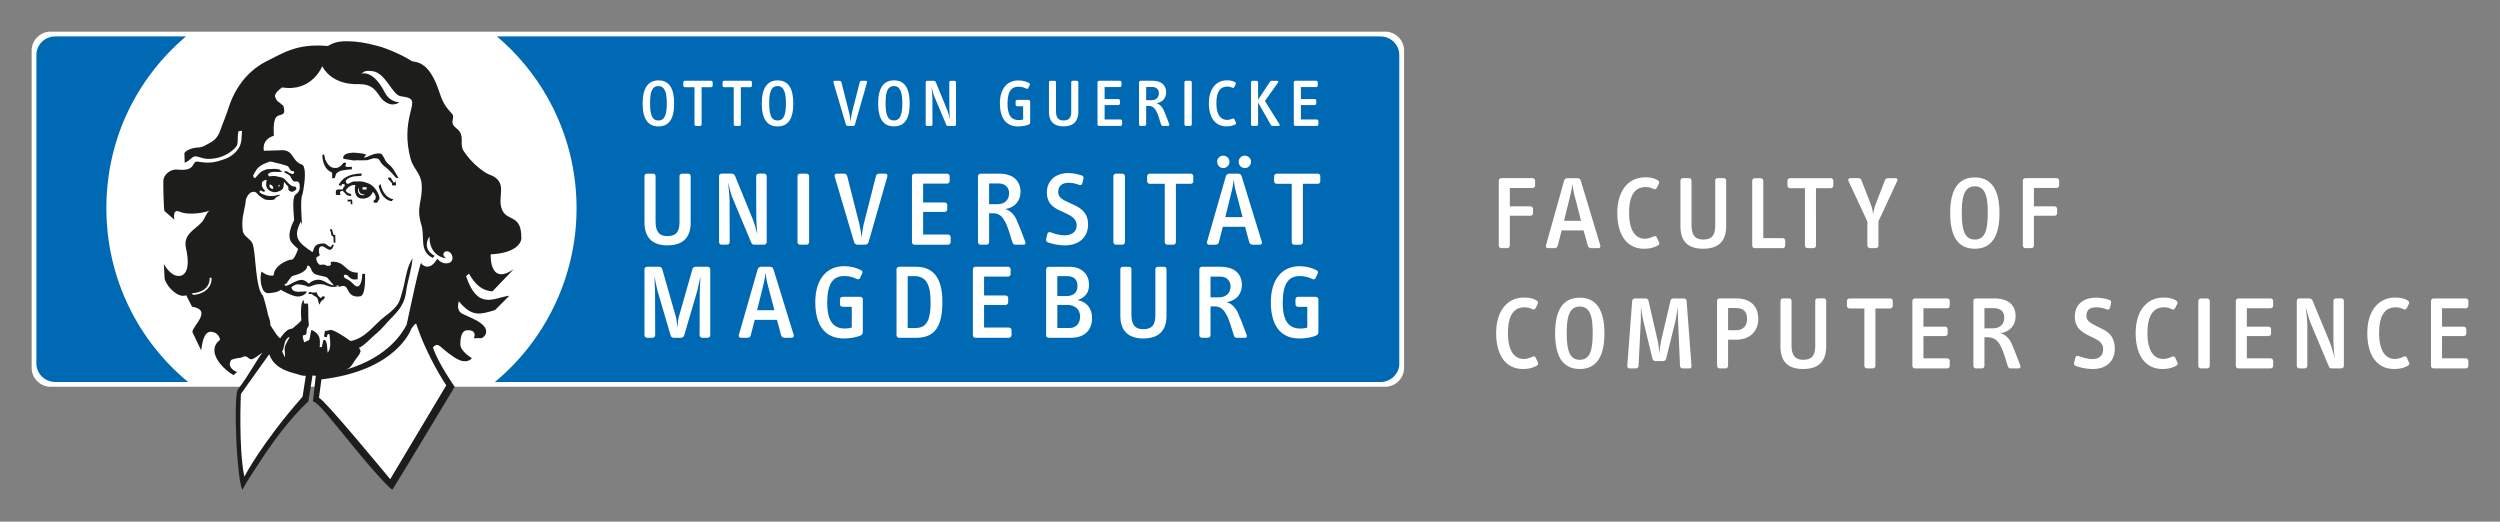 <?xml version="1.0" encoding="UTF-8" standalone="no"?>
<svg
   viewBox="0 0 790.029 164.847"
   version="1.1"
   id="svg27"
   sodipodi:docname="logo-fin-dark.svg"
   width="790.029"
   height="164.847"
   inkscape:version="1.4.2 (ebf0e940d0, 2025-05-08)"
   xmlns:inkscape="http://www.inkscape.org/namespaces/inkscape"
   xmlns:sodipodi="http://sodipodi.sourceforge.net/DTD/sodipodi-0.dtd"
   xmlns="http://www.w3.org/2000/svg"
   xmlns:svg="http://www.w3.org/2000/svg">
  <rect x="0" y="0" width="790.029" height="164.847" fill="#808080" stroke="none"/>
  <sodipodi:namedview
     id="namedview27"
     pagecolor="#ffffff"
     bordercolor="#000000"
     borderopacity="0.25"
     inkscape:showpageshadow="2"
     inkscape:pageopacity="0.0"
     inkscape:pagecheckerboard="0"
     inkscape:deskcolor="#d1d1d1"
     inkscape:zoom="1.3119052"
     inkscape:cx="418.85648"
     inkscape:cy="57.54989"
     inkscape:window-width="1920"
     inkscape:window-height="1014"
     inkscape:window-x="0"
     inkscape:window-y="0"
     inkscape:window-maximized="1"
     inkscape:current-layer="svg27" />
  <defs
     id="defs1">
    <inkscape:path-effect
       effect="fillet_chamfer"
       id="path-effect1"
       is_visible="true"
       lpeversion="1"
       nodesatellites_param="F,0,0,1,0,6,0,1 @ F,0,0,1,0,6,0,1 @ F,0,0,1,0,6,0,1 @ F,0,0,1,0,6,0,1"
       radius="6"
       unit="px"
       method="auto"
       mode="F"
       chamfer_steps="1"
       flexible="false"
       use_knot_distance="true"
       apply_no_radius="true"
       apply_with_radius="true"
       only_selected="false"
       hide_knots="false" />
    <style
       id="style1">.cls-1{fill:#0069b4;}.cls-1,.cls-2,.cls-3{stroke-width:0px;}.cls-2{fill:#fff;}.cls-3{fill:#1d1d1b;}</style>
  </defs>
  <g
     id="g3"
     inkscape:label="banner">
    <path
       style="fill:#ffffff;fill-opacity:1;stroke:#000000;stroke-width:0;stroke-linecap:round;stroke-miterlimit:8;stroke-opacity:0;paint-order:markers stroke fill"
       id="rect1"
       width="433.71"
       height="112.22"
       x="0"
       y="5.864"
       inkscape:label="bg-white"
       inkscape:path-effect="#path-effect1"
       sodipodi:type="rect"
       d="M 6,5.864 H 427.71 a 6,6 45 0 1 6,6 V 112.084 a 6,6 135 0 1 -6,6 l -421.71,0 A 6,6 45 0 1 0,112.084 V 11.864 A 6,6 135 0 1 6,5.864 Z"
       transform="translate(10,4.136)" />
    <path
       class="cls-1"
       d="M 58.791,11.51 H 17.468 c -3.297,0 -5.968,2.618 -5.968,5.849 v 97.502 c 0,3.231 2.671,5.849 5.968,5.849 H 59.436 C 43.676,107.698 33.616,87.95 33.616,65.828 c 0,-22.122 9.782,-41.305 25.175,-54.328 v 0 z M 442.19,114.861 V 17.359 c 0,-3.231 -2.671,-5.849 -5.978,-5.849 H 157.026 c 15.383,13.013 25.175,32.517 25.175,54.328 0,21.811 -10.06,41.87 -25.82,54.883 h 279.851 c 3.297,0 5.978,-2.618 5.978,-5.849 v 0 z"
       id="path1"
       inkscape:label="bg-main" />
    <path
       class="cls-2"
       d="m 319.66,104.31 v 1.63 c 0,0.43 -0.4,0.8 -0.83,0.8 h -10.59 c -0.43,0 -0.8,-0.36 -0.8,-0.8 V 85.09 c 0,-0.43 0.37,-0.8 0.8,-0.8 h 10.33 c 0.43,0 0.8,0.37 0.8,0.8 v 1.5 c 0,0.43 -0.34,0.83 -0.8,0.83 h -7.59 v 5.96 h 6.79 c 0.43,0 0.83,0.33 0.83,0.77 v 1.4 c 0,0.46 -0.4,0.83 -0.83,0.83 h -6.79 v 7.13 h 7.86 c 0.43,0 0.83,0.37 0.83,0.8 v 0 z m -68.84,1.5 c 0.17,0.5 -0.1,0.93 -0.6,0.93 h -2.33 c -0.47,0 -0.9,-0.3 -1.03,-0.73 l -1.33,-4.93 h -7.03 l -1.27,4.93 c -0.1,0.43 -0.5,0.73 -0.97,0.73 h -2.17 c -0.5,0 -0.73,-0.43 -0.6,-0.93 l 5.96,-20.75 c 0.13,-0.46 0.6,-0.76 1.03,-0.76 h 2.93 c 0.43,0 0.83,0.26 1,0.76 l 6.4,20.75 v 0 z m -6.1,-7.79 -2.3,-8.76 c -0.23,-0.9 -0.37,-2.23 -0.5,-3.13 -0.1,0.93 -0.27,2.2 -0.5,3.13 l -2.16,8.76 z m 27.15,-4.23 h -5.63 c -0.43,0 -0.8,0.37 -0.8,0.8 v 1.57 c 0,0.43 0.37,0.8 0.8,0.8 h 2.93 v 6.56 c -0.67,0.2 -1.37,0.3 -2.13,0.3 -3.53,0 -5.63,-2.13 -5.63,-8.13 0,-6 1.8,-8.46 5.36,-8.46 1.73,0 2.9,0.4 4.06,0.97 0.4,0.2 0.8,0 0.97,-0.37 l 0.67,-1.43 c 0.2,-0.4 0.07,-0.8 -0.37,-1.03 -1.47,-0.76 -3.36,-1.26 -5.33,-1.26 -5.79,0 -9.13,4.43 -9.13,11.36 0,6.93 2.73,11.49 9.06,11.49 1.8,0 3.66,-0.33 4.93,-0.8 0.8,-0.3 1.03,-0.63 1.03,-1.4 V 94.6 c 0,-0.43 -0.37,-0.8 -0.8,-0.8 v 0 z m 25.93,1.6 c 0,7.13 -1.93,11.36 -8.26,11.36 h -5.43 c -0.43,0 -0.8,-0.36 -0.8,-0.8 V 85.1 c 0,-0.43 0.37,-0.8 0.8,-0.8 h 5.3 c 4.73,0 8.39,2.53 8.39,11.09 z m -3.73,0.2 c 0,-3.56 -0.5,-5.5 -1.5,-6.8 -0.8,-1.03 -2.1,-1.53 -3.53,-1.53 h -2.2 v 16.42 h 2.13 c 3.26,0 5.1,-1.4 5.1,-8.09 z m -70.48,-11.29 h -3.77 c -0.42,0 -0.87,0.3 -0.98,0.67 l -4.35,15.27 c -0.21,0.82 -0.34,2.24 -0.44,3.38 -0.1,-1.14 -0.23,-2.56 -0.44,-3.38 l -4.35,-15.27 c -0.1,-0.36 -0.56,-0.67 -0.98,-0.67 h -3.78 c -0.45,0 -0.84,0.33 -0.84,0.76 v 20.92 c 0,0.4 0.38,0.76 0.84,0.76 h 1.71 c 0.42,0 0.8,-0.33 0.84,-0.76 L 207,92 c 0,-0.8 -0.17,-3.73 -0.22,-4.63 0.27,1.15 0.66,3.13 1.02,4.59 l 4.12,14.02 c 0.1,0.47 0.52,0.76 0.98,0.76 h 2.33 c 0.45,0 0.87,-0.3 0.98,-0.76 l 4.12,-14.02 c 0.36,-1.46 0.75,-3.43 1.02,-4.59 -0.05,0.9 -0.21,3.83 -0.22,4.63 l -0.05,13.98 c 0.04,0.43 0.42,0.76 0.84,0.76 h 1.69 c 0.45,0 0.84,-0.36 0.84,-0.76 V 85.06 c 0,-0.43 -0.38,-0.76 -0.84,-0.76 v 0 z m 121.52,16.12 c 0,4.03 -2.46,6.33 -6.73,6.33 h -6.99 c -0.43,0 -0.8,-0.36 -0.8,-0.76 V 85.11 c 0,-0.43 0.37,-0.8 0.8,-0.8 h 6.63 c 3.86,0 6.13,2.4 6.13,5.7 0,2.36 -1.1,4 -3.67,4.83 3.03,0.5 4.63,2.8 4.63,5.6 v 0 z m -10.99,-6.86 h 2.93 c 2.3,0 3.46,-1.27 3.46,-3.17 0,-1.9 -1.06,-3.13 -3.26,-3.13 h -3.13 z m 7.2,6.43 c 0,-2.03 -1.46,-3.63 -3.96,-3.63 h -3.23 v 7.3 h 3.8 c 2.1,0 3.4,-1.4 3.4,-3.66 v 0 z m 52.61,5.73 c 0.23,0.6 0.13,1.03 -0.57,1.03 h -2.43 c -0.47,0 -0.83,-0.13 -1,-0.7 -0.77,-2.3 -1.33,-4.66 -2.26,-6.43 -0.77,-1.46 -1.77,-2.8 -3.77,-2.8 h -1.36 v 9.16 c 0,0.4 -0.37,0.76 -0.8,0.76 h -1.93 c -0.43,0 -0.8,-0.36 -0.8,-0.76 V 85.1 c 0,-0.43 0.37,-0.8 0.8,-0.8 h 5.86 c 5.63,0 6.79,3.46 6.79,5.7 0,2.63 -1.47,4.96 -4.9,5.5 1.6,0.33 2.86,1.73 3.56,3.2 0.54,1.13 1.84,4.36 2.8,7.03 v 0 z m -5.06,-15.25 c 0,-1.6 -1.07,-3.07 -3.3,-3.07 h -3.03 v 6.56 h 2.67 c 2.3,0 3.66,-1.4 3.66,-3.5 v 0 z m 26.95,3.33 h -5.63 c -0.44,0 -0.8,0.37 -0.8,0.8 v 1.57 c 0,0.43 0.37,0.8 0.8,0.8 h 2.93 v 6.56 c -0.67,0.2 -1.37,0.3 -2.13,0.3 -3.53,0 -5.63,-2.13 -5.63,-8.13 0,-6 1.8,-8.46 5.36,-8.46 1.73,0 2.9,0.4 4.07,0.97 0.4,0.2 0.8,0 0.96,-0.37 l 0.67,-1.43 c 0.2,-0.4 0.06,-0.8 -0.37,-1.03 -1.47,-0.76 -3.36,-1.26 -5.33,-1.26 -5.8,0 -9.12,4.43 -9.12,11.36 0,6.93 2.73,11.49 9.06,11.49 1.8,0 3.66,-0.33 4.93,-0.8 0.8,-0.3 1.04,-0.63 1.04,-1.4 V 94.61 c 0,-0.43 -0.37,-0.8 -0.8,-0.8 v 0 z m -47.98,-9.49 h -1.9 c -0.5,0 -0.83,0.26 -0.83,0.8 v 14.52 c 0,3.4 -1.4,4.4 -3.87,4.4 -2.73,0 -3.7,-1.67 -3.7,-4.6 v -14.32 c 0,-0.54 -0.3,-0.8 -0.8,-0.8 h -1.93 c -0.46,0 -0.77,0.3 -0.77,0.8 v 14.69 c 0,4.53 2.33,7.16 7.26,7.16 4.93,0 7.33,-2.53 7.33,-7.16 v -14.69 c 0,-0.5 -0.33,-0.8 -0.8,-0.8 v 0 z m 30.92,-7.91 c 0.17,0.5 -0.1,0.93 -0.6,0.93 h -2.33 c -0.47,0 -0.9,-0.3 -1.04,-0.73 l -1.33,-4.93 h -7.03 l -1.27,4.93 c -0.1,0.43 -0.5,0.73 -0.96,0.73 h -2.16 c -0.5,0 -0.74,-0.43 -0.6,-0.93 l 5.96,-20.75 c 0.13,-0.46 0.6,-0.77 1.03,-0.77 h 2.93 c 0.44,0 0.83,0.27 1,0.77 l 6.39,20.75 v 0 z m -6.09,-7.79 -2.3,-8.76 c -0.24,-0.9 -0.37,-2.23 -0.5,-3.13 -0.1,0.93 -0.27,2.2 -0.5,3.13 l -2.16,8.76 z m -16.34,-13.73 h -12.99 c -0.43,0 -0.84,0.37 -0.84,0.8 v 1.63 c 0,0.43 0.4,0.77 0.84,0.77 h 4.73 v 18.45 c 0,0.43 0.37,0.8 0.8,0.8 h 1.93 c 0.43,0 0.8,-0.37 0.8,-0.8 v -18.45 h 4.73 c 0.43,0 0.76,-0.33 0.76,-0.77 v -1.63 c 0,-0.43 -0.33,-0.8 -0.76,-0.8 z m -138.9,21.82 c 0.17,0.4 0.47,0.63 0.9,0.63 h 3.13 c 0.43,0 0.83,-0.37 0.83,-0.77 v -20.92 c 0,-0.4 -0.4,-0.77 -0.83,-0.77 h -1.7 c -0.43,0 -0.8,0.37 -0.8,0.77 l 0.03,12.96 c 0,1.56 0.17,3.63 0.33,5.36 -0.47,-1.63 -0.87,-3.27 -1.46,-4.73 l -5.63,-13.76 c -0.17,-0.37 -0.63,-0.6 -1.07,-0.6 h -3.13 c -0.43,0 -0.8,0.33 -0.8,0.77 v 20.92 c 0,0.4 0.37,0.77 0.8,0.77 h 1.76 c 0.43,0 0.8,-0.37 0.8,-0.77 l -0.03,-13.19 c 0,-1.23 -0.3,-3.89 -0.47,-5.59 0.43,1.7 0.87,3.56 1.47,4.96 l 5.86,13.96 v 0 z m -30.26,-6.69 v -14.32 c 0,-0.53 -0.3,-0.8 -0.8,-0.8 h -1.93 c -0.47,0 -0.77,0.3 -0.77,0.8 v 14.69 c 0,4.53 2.33,7.16 7.26,7.16 4.93,0 7.33,-2.53 7.33,-7.16 v -14.69 c 0,-0.5 -0.33,-0.8 -0.8,-0.8 h -1.9 c -0.5,0 -0.83,0.27 -0.83,0.8 v 14.52 c 0,3.4 -1.4,4.4 -3.86,4.4 -2.73,0 -3.7,-1.67 -3.7,-4.59 v 0 z m 177.47,-18.89 c 0,1.1 0.87,2 1.93,2 1.06,0 1.96,-0.9 1.96,-2 0,-1.1 -0.9,-1.93 -2,-1.93 -1.03,0 -1.9,0.83 -1.9,1.93 v 0 z m 8.73,2 c 1.1,0 1.96,-0.9 1.96,-2 0,-1.1 -0.9,-1.93 -2,-1.93 -1.03,0 -1.9,0.83 -1.9,1.93 0,1.1 0.86,2 1.93,2 v 0 z m 23.09,1.77 h -12.99 c -0.43,0 -0.84,0.37 -0.84,0.8 v 1.63 c 0,0.43 0.4,0.77 0.84,0.77 h 4.73 v 18.45 c 0,0.43 0.37,0.8 0.8,0.8 h 1.93 c 0.43,0 0.8,-0.37 0.8,-0.8 v -18.45 h 4.73 c 0.43,0 0.77,-0.33 0.77,-0.77 v -1.63 c 0,-0.43 -0.33,-0.8 -0.77,-0.8 z m -116.88,19.22 h -7.86 v -7.13 h 6.8 c 0.43,0 0.83,-0.37 0.83,-0.83 v -1.4 c 0,-0.43 -0.4,-0.77 -0.83,-0.77 h -6.8 v -5.96 h 7.59 c 0.47,0 0.8,-0.4 0.8,-0.83 v -1.5 c 0,-0.43 -0.37,-0.8 -0.8,-0.8 h -10.32 c -0.43,0 -0.8,0.37 -0.8,0.8 v 20.85 c 0,0.43 0.37,0.8 0.8,0.8 h 10.59 c 0.44,0 0.84,-0.37 0.84,-0.8 v -1.63 c 0,-0.43 -0.4,-0.8 -0.84,-0.8 z m 31.48,2.46 c 1.4,0.53 3.5,0.97 5.43,0.97 4.63,0 7.36,-2.7 7.36,-6.59 0,-3.53 -2.03,-5.06 -4.39,-6.16 l -1.8,-0.83 c -1.77,-0.83 -3.26,-1.5 -3.26,-3.27 0,-1.77 1.1,-2.93 3.26,-2.93 1.5,0 2.4,0.33 3.46,0.7 0.43,0.13 0.8,-0.1 0.9,-0.5 l 0.37,-1.5 c 0.1,-0.4 -0.04,-0.83 -0.43,-0.97 -1.13,-0.4 -2.76,-0.8 -4.36,-0.8 -4.26,0 -6.79,2.63 -6.79,6.16 0,3.23 1.87,4.63 3.93,5.6 l 1.37,0.63 c 2.06,0.97 4.13,1.87 4.13,4.13 0,2.06 -1.6,3.16 -3.8,3.16 -1.66,0 -3.2,-0.5 -4.46,-0.97 -0.46,-0.17 -0.9,0.07 -1,0.5 l -0.4,1.67 c -0.1,0.4 0.07,0.83 0.5,1 v 0 z m -7.1,-0.27 c 0.23,0.6 0.13,1.03 -0.57,1.03 h -2.43 c -0.47,0 -0.83,-0.13 -1,-0.7 -0.77,-2.3 -1.33,-4.66 -2.26,-6.43 -0.77,-1.46 -1.77,-2.8 -3.76,-2.8 h -1.36 v 9.16 c 0,0.4 -0.37,0.77 -0.8,0.77 h -1.93 c -0.43,0 -0.8,-0.37 -0.8,-0.77 v -20.88 c 0,-0.43 0.37,-0.8 0.8,-0.8 h 5.86 c 5.63,0 6.79,3.47 6.79,5.7 0,2.63 -1.47,4.96 -4.9,5.5 1.6,0.33 2.87,1.73 3.56,3.2 0.53,1.13 1.83,4.36 2.8,7.03 v 0 z m -5.06,-15.26 c 0,-1.6 -1.07,-3.06 -3.3,-3.06 h -3.03 v 6.56 h 2.66 c 2.3,0 3.66,-1.4 3.66,-3.5 v 0 z m 36.6,15.49 v -20.85 c 0,-0.43 -0.37,-0.8 -0.8,-0.8 h -2.06 c -0.43,0 -0.8,0.37 -0.8,0.8 v 20.85 c 0,0.43 0.37,0.8 0.8,0.8 h 2.06 c 0.44,0 0.8,-0.37 0.8,-0.8 z m -100.61,-21.65 h -2.07 c -0.43,0 -0.8,0.37 -0.8,0.8 v 20.85 c 0,0.43 0.37,0.8 0.8,0.8 h 2.07 c 0.43,0 0.8,-0.37 0.8,-0.8 v -20.85 c 0,-0.43 -0.37,-0.8 -0.8,-0.8 z m 24.9,0 h -2 c -0.53,0 -0.87,0.3 -1,0.83 l -3.83,15.06 c -0.27,1.07 -0.5,2.83 -0.7,4.37 -0.13,-1.54 -0.43,-3.3 -0.7,-4.37 l -3.83,-15.09 c -0.13,-0.53 -0.5,-0.8 -1.03,-0.8 h -2.3 c -0.5,0 -0.77,0.43 -0.63,0.93 l 6.16,20.78 c 0.13,0.43 0.57,0.73 1,0.73 h 2.53 c 0.43,0 0.87,-0.3 1,-0.73 l 5.96,-20.82 c 0.13,-0.46 -0.13,-0.9 -0.63,-0.9 v 0 z m 129.57,-15.07 h 6.74 c 0.28,0 0.53,-0.23 0.53,-0.51 v -1.04 c 0,-0.27 -0.26,-0.51 -0.53,-0.51 h -5 v -4.54 h 4.32 c 0.28,0 0.53,-0.24 0.53,-0.53 v -0.89 c 0,-0.27 -0.25,-0.49 -0.53,-0.49 h -4.32 v -3.79 h 4.83 c 0.29,0 0.51,-0.25 0.51,-0.53 v -0.95 c 0,-0.28 -0.23,-0.51 -0.51,-0.51 h -6.57 c -0.28,0 -0.51,0.23 -0.51,0.51 v 13.27 c 0,0.28 0.23,0.51 0.51,0.51 z m -7.05,0 h 1.72 c 0.36,0 0.49,-0.25 0.27,-0.59 l -4.56,-7.31 4.13,-5.79 c 0.17,-0.25 0.15,-0.59 -0.28,-0.59 h -1.61 c -0.32,0 -0.51,0.09 -0.68,0.34 l -3.73,5.66 v -5.49 c 0,-0.28 -0.23,-0.51 -0.51,-0.51 h -1.23 c -0.28,0 -0.51,0.23 -0.51,0.51 v 13.29 c 0,0.25 0.23,0.48 0.51,0.48 h 1.23 c 0.28,0 0.51,-0.23 0.51,-0.48 v -6.93 l 4.01,7.04 c 0.17,0.3 0.4,0.38 0.72,0.38 v 0 z m -14.72,0.13 c 1.17,0 2.04,-0.23 2.78,-0.61 0.19,-0.08 0.32,-0.34 0.19,-0.62 l -0.47,-1.02 c -0.08,-0.21 -0.34,-0.3 -0.59,-0.19 -0.42,0.19 -1.14,0.4 -1.65,0.4 -2.05,0 -3.46,-1.5 -3.46,-5.28 0,-3.78 1.31,-5.26 3.46,-5.26 0.59,0 1.1,0.15 1.57,0.36 0.28,0.13 0.49,0.04 0.61,-0.19 l 0.45,-0.87 c 0.15,-0.28 0.04,-0.55 -0.21,-0.7 -0.79,-0.47 -1.76,-0.57 -2.59,-0.57 -3.43,0 -5.66,2.82 -5.66,7.21 0,4.73 2.1,7.33 5.57,7.33 v 0 z m -12.79,-0.13 h 1.31 c 0.28,0 0.51,-0.23 0.51,-0.51 v -13.27 c 0,-0.28 -0.23,-0.51 -0.51,-0.51 h -1.31 c -0.28,0 -0.51,0.23 -0.51,0.51 v 13.27 c 0,0.28 0.23,0.51 0.51,0.51 z m -14.85,-0.49 v -13.29 c 0,-0.28 0.23,-0.51 0.51,-0.51 h 3.73 c 3.58,0 4.33,2.21 4.33,3.62 0,1.67 -0.93,3.16 -3.11,3.5 1.01,0.21 1.82,1.1 2.27,2.03 0.34,0.72 1.17,2.78 1.78,4.47 0.15,0.38 0.08,0.66 -0.36,0.66 h -1.55 c -0.3,0 -0.53,-0.09 -0.64,-0.45 -0.49,-1.46 -0.85,-2.97 -1.44,-4.09 -0.49,-0.93 -1.12,-1.78 -2.4,-1.78 h -0.87 v 5.83 c 0,0.25 -0.23,0.49 -0.51,0.49 h -1.23 c -0.28,0 -0.51,-0.23 -0.51,-0.49 v 0 z m 2.25,-7.65 h 1.7 c 1.46,0 2.33,-0.89 2.33,-2.23 0,-1.02 -0.68,-1.95 -2.1,-1.95 h -1.93 z m -7.6,7.63 v -1.04 c 0,-0.27 -0.25,-0.51 -0.53,-0.51 h -5 v -4.54 h 4.32 c 0.28,0 0.53,-0.24 0.53,-0.53 v -0.89 c 0,-0.27 -0.25,-0.49 -0.53,-0.49 h -4.32 v -3.79 h 4.83 c 0.3,0 0.51,-0.25 0.51,-0.53 v -0.95 c 0,-0.28 -0.23,-0.51 -0.51,-0.51 h -6.57 c -0.28,0 -0.51,0.23 -0.51,0.51 v 13.27 c 0,0.28 0.23,0.51 0.51,0.51 h 6.74 c 0.28,0 0.53,-0.23 0.53,-0.51 z m -18.49,0.64 c 3.05,0 4.66,-1.61 4.66,-4.56 v -9.35 c 0,-0.32 -0.21,-0.51 -0.51,-0.51 h -1.21 c -0.32,0 -0.53,0.17 -0.53,0.51 v 9.24 c 0,2.16 -0.89,2.8 -2.46,2.8 -1.74,0 -2.35,-1.06 -2.35,-2.92 v -9.11 c 0,-0.34 -0.19,-0.51 -0.51,-0.51 h -1.23 c -0.3,0 -0.49,0.19 -0.49,0.51 v 9.35 c 0,2.88 1.48,4.56 4.62,4.56 v 0 z m -11.08,-8.37 h -3.58 c -0.27,0 -0.51,0.23 -0.51,0.51 v 1 c 0,0.28 0.23,0.51 0.51,0.51 h 1.87 v 4.18 c -0.42,0.13 -0.87,0.19 -1.36,0.19 -2.25,0 -3.58,-1.36 -3.58,-5.17 0,-3.81 1.15,-5.38 3.41,-5.38 1.1,0 1.84,0.25 2.59,0.61 0.25,0.13 0.51,0 0.61,-0.23 l 0.42,-0.91 c 0.13,-0.25 0.04,-0.51 -0.23,-0.66 -0.93,-0.49 -2.14,-0.8 -3.39,-0.8 -3.69,0 -5.81,2.82 -5.81,7.23 0,4.41 1.74,7.31 5.77,7.31 1.15,0 2.33,-0.21 3.14,-0.51 0.51,-0.19 0.66,-0.4 0.66,-0.89 v -6.46 c 0,-0.28 -0.23,-0.51 -0.51,-0.51 v 0 z m -23.45,-6.04 h -1.08 c -0.28,0 -0.51,0.23 -0.51,0.49 l 0.02,8.25 c 0,1 0.11,2.31 0.21,3.41 -0.29,-1.04 -0.55,-2.08 -0.93,-3.01 l -3.58,-8.75 c -0.11,-0.23 -0.4,-0.38 -0.68,-0.38 h -1.99 c -0.28,0 -0.51,0.21 -0.51,0.49 v 13.31 c 0,0.26 0.23,0.49 0.51,0.49 h 1.12 c 0.28,0 0.51,-0.23 0.51,-0.49 l -0.02,-8.39 c 0,-0.78 -0.19,-2.48 -0.29,-3.56 0.27,1.08 0.55,2.27 0.93,3.16 l 3.73,8.88 c 0.11,0.26 0.3,0.4 0.57,0.4 h 1.99 c 0.28,0 0.53,-0.23 0.53,-0.49 v -13.31 c 0,-0.25 -0.25,-0.49 -0.53,-0.49 v 0 z m -19.07,14.41 c -3.31,0 -5,-2.33 -5,-7.21 0,-4.88 1.67,-7.33 5,-7.33 3.33,0 4.96,2.4 4.96,7.33 0,4.93 -1.67,7.21 -4.96,7.21 z m 2.63,-7.27 c 0,-3.05 -0.47,-5.47 -2.65,-5.47 -2.35,0 -2.63,2.65 -2.63,5.47 0,3.58 0.64,5.4 2.63,5.4 2.1,0 2.65,-2.1 2.65,-5.4 z m -17.83,6.68 c 0.08,0.27 0.36,0.47 0.63,0.47 h 1.61 c 0.27,0 0.55,-0.19 0.63,-0.47 l 3.8,-13.25 c 0.08,-0.3 -0.09,-0.57 -0.4,-0.57 h -1.27 c -0.34,0 -0.55,0.19 -0.64,0.53 l -2.44,9.58 c -0.17,0.68 -0.32,1.8 -0.44,2.78 -0.08,-0.98 -0.27,-2.1 -0.44,-2.78 l -2.44,-9.6 c -0.09,-0.34 -0.32,-0.51 -0.66,-0.51 h -1.46 c -0.32,0 -0.49,0.28 -0.4,0.59 z m -26.58,-6.61 c 0,-4.81 1.67,-7.33 5,-7.33 3.33,0 4.96,2.4 4.96,7.33 0,4.93 -1.67,7.21 -4.96,7.21 -3.29,0 -5,-2.33 -5,-7.21 z m 2.35,-0.06 c 0,3.58 0.64,5.4 2.63,5.4 2.1,0 2.65,-2.1 2.65,-5.4 0,-3.05 -0.47,-5.47 -2.65,-5.47 -2.35,0 -2.63,2.65 -2.63,5.47 z m -14.22,-5.11 h 3.01 v 11.74 c 0,0.28 0.23,0.51 0.51,0.51 h 1.23 c 0.27,0 0.51,-0.23 0.51,-0.51 v -11.74 h 3.01 c 0.28,0 0.49,-0.21 0.49,-0.49 v -1.04 c 0,-0.28 -0.21,-0.51 -0.49,-0.51 h -8.27 c -0.28,0 -0.53,0.23 -0.53,0.51 v 1.04 c 0,0.28 0.25,0.49 0.53,0.49 z m -4.13,-2.04 h -8.27 c -0.27,0 -0.53,0.23 -0.53,0.51 v 1.04 c 0,0.28 0.25,0.49 0.53,0.49 h 3.01 v 11.74 c 0,0.28 0.23,0.51 0.51,0.51 h 1.23 c 0.28,0 0.51,-0.23 0.51,-0.51 v -11.74 h 3.01 c 0.28,0 0.49,-0.21 0.49,-0.49 v -1.04 c 0,-0.28 -0.21,-0.51 -0.49,-0.51 z m -21.65,7.21 c 0,-4.81 1.67,-7.33 5,-7.33 3.33,0 4.96,2.4 4.96,7.33 0,4.93 -1.67,7.21 -4.96,7.21 -3.29,0 -5,-2.33 -5,-7.21 z m 2.35,-0.06 c 0,3.58 0.63,5.4 2.63,5.4 2.1,0 2.65,-2.1 2.65,-5.4 0,-3.05 -0.47,-5.47 -2.65,-5.47 -2.35,0 -2.63,2.65 -2.63,5.47 z"
       id="path2"
       inkscape:label="text" />
  </g>
  <g
     id="g2"
     inkscape:label="otto">
    <path
       style="fill:#ffffff;fill-opacity:1;stroke:#000000;stroke-width:0;stroke-linecap:round;stroke-miterlimit:8;stroke-opacity:0;paint-order:markers stroke fill"
       d="m 75.158,124.122 1.193,28.214 20.086,-26.459 1.642,-8.981 2.897,0.773 -0.773,8.305 23.465,27.135 18.734,-31.094 -7.436,-13.905 L 154.087,60.598 128.98,23.903 98.079,17.337 80.311,33.946 71.041,77.208 84.318,111.392 c -3.054,4.074 -6.244,8.557 -9.16,12.73 z"
       id="path5"
       sodipodi:nodetypes="cccccccccccccccc"
       inkscape:label="bg" />
    <path
       class="cls-3"
       d="m 102.623,93.785 c 0,-0.198 -0.481,-0.113 -0.688,-0.113 -0.273,0 -0.377,0.641 -0.594,0.49 -0.556,-0.377 -1.188,-0.962 -1.216,-1.754 l -1.697,0.057 c -0.019,-0.462 -1.075,-0.179 -0.915,0.453 0.207,0 1.009,0.075 1,-0.057 0.707,0.773 1.462,0.811 1.754,1.339 0.434,0.783 0.198,1.66 0.82,2.037 0.151,-1.603 1.594,-1.32 1.546,-2.452 v 0 z m 22.546,-35.294 c 0,-0.528 -0.075,-0.66 -0.16,-1.264 l -0.471,0.537 c -0.311,-0.094 -0.764,-1.264 -1.16,-1.716 l -0.849,0.151 c 0.358,1.056 1.594,1.367 1.339,2.244 -0.047,0.141 0.886,0.321 1.292,0.038 v 0 z m -5.507,0.302 c 1.028,4.639 4.092,4.781 4.092,4.781 l 0.594,-0.622 c 0,0 -3.065,-0.141 -4.092,-4.781 -0.245,0.141 -0.594,0.622 -0.594,0.622 z m -8.402,4.272 -1.414,0.028 v 0.594 c 0,0 0.962,-0.019 0.962,-0.019 l 0.019,0.877 h 0.547 c 0,0 -0.113,-1.48 -0.113,-1.48 z m 2.14,-3.819 c 0,0 -0.302,2.404 1.876,2.159 l -0.339,0.273 c -2.244,0.179 -1.876,-2.159 -1.537,-2.433 z m 2.452,0.632 -1.292,0.019 v -0.735 c 0,0 1.282,-0.019 1.282,-0.019 v 0.735 z m -9.712,0.707 c 0,0.264 -0.057,0.603 0.019,1 l 1.499,0.038 -0.217,-0.528 c 0,0 0.066,-0.33 0.057,-0.537 l 0.613,-0.273 c 0.82,0.113 1.15,1.895 2.848,1.603 0.066,-0.009 -0.038,-0.585 -0.038,-0.585 -1.575,-0.302 -1.65,-1.169 -1.65,-1.169 1.132,-1.82 3.036,-1.858 3.036,-1.518 l -0.189,0.801 c 0.028,1.792 0.462,3.385 2.574,3.347 1.499,-0.028 2.706,-0.849 3.102,-2.122 0.339,0.189 0.651,0.622 0.83,1.047 0.283,0.66 0.009,0.726 0.019,1.264 0,0.198 -0.811,0.151 -0.528,1.075 l 1.028,0.047 0.792,-1.282 c -0.028,-1.66 -1.773,-4.224 -3.555,-4.856 -0.547,-0.189 -1.443,-0.575 -2.461,-0.622 l -2.178,0.038 c -0.613,0.075 -1.49,0.688 -1.49,0.688 -1.056,0.283 -0.971,-0.915 -0.971,-0.915 0.471,-0.632 0.528,-0.811 2.433,-1.377 l 2.518,-0.179 c -0.113,-0.207 0.151,-0.735 0.151,-0.735 -4.696,0.019 -6.167,2.018 -6.459,2.32 -0.132,0.132 -0.933,1.15 -0.933,1.348 0,0.066 0.886,0.179 0.886,0.179 l 0.264,-0.537 c 0.339,0.057 0.82,-0.019 0.82,0.321 0.009,0.801 -0.603,0.481 -0.594,1.414 h -0.547 c -0.82,0.028 -1.707,-0.226 -1.688,0.707 v 0 z m -1.264,11.834 -0.613,0.019 c 0.038,0.396 0.17,0.613 0.311,0.99 0.217,0.575 -0.245,0.877 0.792,1.367 l 0.066,1.867 h 0.585 c 0,0 -0.085,-2.452 -0.085,-2.452 l -0.519,0.057 z m 4.036,-21.065 c -0.613,-0.057 -1.066,1.546 -2.631,1.716 -2.103,0.217 -2.885,-1.414 -3.583,-2.791 0.066,-0.132 -0.226,-1.396 -0.302,-1.528 l -0.537,0.273 c 0.038,2.197 0.896,4.771 3.083,5.469 l 0.028,1.867 0.679,-0.075 c 0.273,0 0.33,-0.868 0.594,-1.405 0.066,-0.132 0.943,-0.811 1.622,-0.962 0.952,-0.151 2.037,-0.368 3.329,-0.396 v -0.801 c 0,0 -1.575,0.028 -1.575,0.028 l -0.547,-0.255 0.33,-0.801 c -0.066,-0.132 -0.273,-0.302 -0.481,-0.321 v 0 z m 17.02,4.809 c 0.075,0.264 -1.377,-2.367 -1.933,-3.093 -0.83,-1.047 -1.245,-1.047 -2.008,-2.027 -0.415,-0.594 -1.113,-2.499 -1.848,-2.555 -2.254,-0.16 -3.772,1.188 -4.922,1.282 -0.622,0.047 0.462,-0.735 0.462,-0.735 0.198,-0.603 -3.96,-0.792 -3.96,-0.792 0,0 -3.065,-0.009 -3.244,1.386 v 0.537 c 0,0 2.555,0.424 2.555,0.424 1.094,0.311 1.292,-0.094 2.593,0.085 l 2.386,-0.047 2.112,-0.641 1.122,0.104 c 0.339,0 0.669,0.471 0.801,0.726 0.773,1.518 1.584,1.697 2.735,2.81 2.188,2.112 2.206,2.951 3.159,2.537 v 0 z m -37.491,2.254 -0.377,0.877 -0.028,-0.868 0.405,-0.019 v 0 z m -3.14,-0.151 c 0,0 0.688,0.273 0.905,0.632 0.141,0.226 0.16,0.66 0.16,0.66 -0.358,0.547 -1.726,-0.603 -1.066,-1.292 z m 11.287,26.949 c 0.717,-0.754 0.292,-1.358 0.764,-1.292 0.613,0.085 1.028,1.254 1.028,1.254 0,0 0.038,0.481 0.783,1.16 0.792,0.735 3.102,0.839 4.168,1.33 l 2.206,2.536 c -1.056,-0.132 -1.942,-0.66 -2.631,-1.056 -3.074,-1.933 -5.318,0.5 -5.318,0.5 -2.027,-1.895 -2.885,-1.424 -6.535,0.481 -1.009,0.528 -1.631,-0.321 -0.622,-0.49 0.283,-0.141 1.405,-2.32 2.178,-2.499 1.207,-0.292 2.942,-0.83 3.989,-1.914 v 0 z M 141.377,83.224 c -2.037,0.198 -3.187,-1.49 -3.187,-1.49 -2.574,4.488 -4.988,1.641 -4.988,1.641 0.019,-3.197 -4.064,16.247 -4.686,19.226 -1.169,2.206 -5.554,10.155 -19.057,14.182 l 0.5,-0.264 c 1.15,-0.66 1.509,-1.641 2.32,-2.801 0.698,-1.009 1.301,-1.509 1.66,-2.659 0.075,-0.236 -0.198,-0.66 -0.509,-1.188 0.603,-0.019 2.574,-1.735 3.159,-2.329 1.763,-1.773 3.281,-2.772 4.837,-4.602 2.008,-2.414 3.857,-3.743 5.328,-6.148 1.018,-1.688 1.377,-2.961 1.65,-5.064 0.434,-3.055 1.782,-6.912 1.942,-10.146 -1.018,1.81 -1.443,3.093 -1.801,4.498 -0.594,2.244 -0.688,3.574 -1.292,5.62 -0.603,2.056 -0.82,3.64 -2.112,5.148 -1.103,1.301 -2.282,2.235 -3.536,3.168 -3.545,2.687 -5.856,6.742 -10.815,7.77 -2.433,-1.81 -5.507,-3.63 -6.355,-3.527 0,0 -1.094,0.302 -1.763,0.33 l -0.283,1.735 c 0,0 0.981,0.396 0.962,0.17 -0.104,-1.066 0.839,-1.141 0.792,-0.632 -0.047,0.537 0.82,3.838 -0.556,5.544 -0.245,0.311 0.113,-4.526 -1.367,-3.951 l -0.537,2.216 -0.679,0.019 c 0,0 0.123,-0.471 0.075,-1.867 -0.047,-1.348 -0.443,-2.489 -2.527,-3.545 -0.443,-0.226 -0.471,2.725 -0.896,3.197 l -1.546,0.717 c -0.283,-0.971 -0.688,-2.244 -0.217,-2.254 1.433,-0.047 0.783,-1.245 1.15,-2.103 0.236,-0.547 0.641,-0.698 0.547,-1.424 -0.377,-2.914 0.057,-6.544 -0.424,-6.525 -0.396,0.009 -0.726,0.217 -1.018,-0.028 -0.302,-0.264 -0.038,-1 -0.038,-1 -1.49,0.189 -0.868,6.355 -0.868,6.355 -0.622,0.877 -1.924,1.744 -2.546,2.367 0,0 -0.462,0.358 -0.556,0.311 -1.754,-0.009 -3.536,2.97 -3.536,2.97 -0.669,0.151 -3.008,-4.026 -3.112,-3.951 -0.321,-1.386 0.283,-0.453 -0.801,-3.451 -0.17,-1.132 -1.414,-5.724 -1.594,-5.988 -2.48,-2.518 -2.206,-13.635 -3.272,-16.435 -0.641,-1.669 -2.895,-2.225 -3.121,-4.205 -0.396,-3.479 0.189,-5.007 0.801,-8.147 0.17,-0.896 0.028,-1.48 0.462,-2.301 0.5,-0.943 1.056,-1.716 2.169,-1.773 1.018,-0.047 1.235,0.952 2.093,1.462 0.745,0.434 1.084,0.962 1.942,1.066 3.149,0.358 2.838,-0.632 2.838,-0.632 l 1.537,-0.849 c -0.49,-0.321 -1.273,0.236 -2.103,0.273 -0.934,0.038 -1.509,0.104 -2.386,-0.189 -0.905,-0.292 -2.603,-0.858 -1.895,-1.462 0.49,-0.424 0.773,0.773 1.707,0.075 0,0 -1.509,-1.282 -1.037,-2.291 -0.302,-0.302 0.151,-0.717 0.509,-0.952 0.311,-0.198 0.679,-0.226 0.943,-0.236 0,0 -0.377,1.396 -0.057,2.197 0.368,0.905 1.028,1.358 2.027,1.594 0.622,0.151 1.028,0.075 1.631,-0.123 0.886,-0.292 1.546,-0.651 1.716,-1.594 0.104,-0.566 0.038,-0.934 0.217,-1.471 0,0 0.575,0.849 1.141,1.358 0.358,0.321 0,0.783 0.245,1.188 0.179,0.273 0.368,0.405 0.698,0.509 0.462,0.141 0.849,0.113 1.612,-0.585 0.132,-0.255 0.217,-0.387 0.047,-0.735 -0.368,-0.717 -0.858,0.698 -3.357,-2.348 -0.566,-0.688 -1.198,-0.764 -2.074,-0.99 -1.056,-0.273 -1.65,-0.339 -2.801,-0.17 -0.302,0.104 -0.377,-0.019 -0.698,-0.575 0,0 0.283,-0.349 0.528,-0.481 1.386,-0.754 3.338,0.085 4.073,-0.547 -1.094,-0.226 -0.575,-0.481 -1.037,-0.566 -1.575,-0.273 -1.16,-0.16 -3.611,-0.075 0,0 -1.424,0.245 -2.282,1.009 -0.754,0.669 -1.641,1.792 -1.641,1.792 -0.33,0.179 -0.603,-0.528 -0.707,-0.641 0,0 0.801,-1.858 1.744,-2.725 0.971,-0.886 1.867,-1.132 3.008,-1.641 1.028,-0.453 1.763,0.104 2.876,0.302 1.207,0.207 1.726,0.471 3.027,0.83 0.886,0.236 0.754,1.339 1.622,1.669 0.226,0.085 0.443,-0.047 0.613,0.113 0.198,0.179 0.132,0.462 -0.047,0.669 -0.377,0.443 -0.943,-0.085 -1.509,-0.283 -0.33,-0.113 -0.415,-0.387 -0.764,-0.443 -0.236,-0.038 -0.368,0.057 -0.613,0.085 -0.82,0.104 1.047,0.717 1.612,1.273 0.669,0.66 0.575,1.575 1.499,1.876 0.424,0.141 0.773,-0.132 1.16,0.094 0.471,0.273 0.471,0.726 0.519,1.245 0.019,0.217 0.028,0.415 0.019,0.594 -0.038,1.499 -1.141,1.999 -1.433,2.31 -1.037,1.113 -0.471,5.912 -0.33,7.996 0,0 -2.669,4.658 -0.839,7.006 0.566,0.726 0.566,0.745 2.093,2.084 0,0 -1.094,3.159 -1.905,3.366 -0.745,-0.16 -4.847,1.292 -5.695,4.111 l -0.113,0.764 c 0.009,0.292 -2.112,0.434 -3.677,-1.009 -0.434,-0.396 -0.745,2.904 -0.075,4.715 0.302,0.877 0.764,2.508 3.036,1.924 0.773,-0.047 2.386,-0.358 2.933,-0.99 0.141,0.141 3.857,2.206 5.412,2.159 2.027,-0.075 2.838,-1.33 2.829,-1.612 0,0 -0.82,-0.038 -1.773,0.066 -3.3,0.349 -3.046,-1.49 -3.046,-1.49 1.264,-0.773 1.396,-0.962 2.942,-0.726 1.245,0.189 1.424,0.264 2.178,0.641 0.151,0.019 0.547,0.019 0.745,-0.047 1,-0.349 2.056,-1.018 4.394,-0.622 0.528,0.085 2.367,1.273 4.328,0.509 l -0.566,-0.236 1.018,0.028 -0.453,0.207 c 1.094,0.415 0.594,-0.113 1.886,-0.066 1.707,0.075 1.018,3.894 5.224,3.281 1.895,-0.273 1.518,-7.11 1.518,-7.11 l -0.886,0.028 c 0.009,2.329 -0.736,3.894 -1.348,3.941 -1.358,0.113 -1.358,-1.452 -4.13,-2.621 0,0 -0.943,-1.207 0.349,-1.056 1.028,0.123 1.132,1.99 3.696,1.396 l 0.019,-2.084 c -3.885,0.132 -3.847,-3.517 -7.996,-3.442 -1.396,0.019 0.453,1.179 -1.245,1.311 -1.15,0.085 -0.528,-0.641 -2.546,-0.311 -0.537,0.085 -1.424,-1.273 -1.301,-2.122 0.113,-0.801 0.877,-0.245 1.056,-1.037 0,0 -0.971,-2.848 0.943,-2.716 0.924,0.066 2.612,2.706 3.527,-0.387 0.481,-0.019 -0.415,-0.113 -0.415,-0.113 -0.236,-0.217 -0.17,1.009 -0.934,0.632 -1.245,-0.622 -0.792,-1.169 -2.763,-0.971 -2.867,0.292 -2.037,3.112 -2.838,2.565 -4.262,-2.914 -6.091,-4.517 -3.47,-9.533 l 0.377,0.99 c -0.17,-2.989 -0.547,-7.968 0.075,-9.458 0.273,-0.632 0.377,-1.829 0.528,-2.753 0.49,-2.951 0.462,-6.393 -0.585,-6.761 -3.281,-1.15 -2.489,-4.177 -5.874,-4.573 l -6.205,0.179 c 0,0 -0.868,-3.545 3.178,-4.752 0,0 -0.471,-4.781 0.877,-6.025 1.056,-0.971 2.999,0.028 2.206,-3.14 -0.141,-0.575 -0.528,-0.547 -0.849,-0.896 -0.745,-0.839 -1.103,-0.358 -1.848,-2.197 -0.481,-1.179 2.216,-3.008 2.216,-3.008 9.458,1.537 12.654,-6.676 12.654,-6.676 3.508,6.327 11.353,5.62 11.353,5.62 1.895,0.066 3.923,0.113 5.752,2.338 1.254,1.518 1.518,2.65 3.508,3.687 2.065,1.066 3.772,-0.255 3.772,-0.255 -2.169,-0.179 -3.687,-1.348 -4.611,-3.149 -3.347,-6.535 -6.563,-6.167 -7.468,-5.893 0.811,-0.377 0.754,-1.188 3.63,-0.801 4.187,0.566 6.233,7.591 8.92,7.93 4.102,0.528 3.998,1.245 3.046,5.007 -1.198,4.705 -1.414,9.005 -0.038,14.512 0.83,3.338 3.263,4.696 3.555,8.128 0.462,5.441 -1.886,7.157 -0.094,12.918 1.226,3.951 -0.792,8.42 3.64,10.523 l 0.519,-0.688 c -4.309,-2.376 -1.575,-6.073 -1.575,-6.073 -0.047,6.525 5.28,6.874 5.28,6.874 -1.763,-1.207 -0.349,-2.122 -0.349,-2.122 2.291,-0.745 3.555,3.413 0.679,3.706 v 0 z M 89.95,110.578 c 0.028,0.886 0.189,1.452 0.085,2.348 -0.226,-0.566 -0.877,-1.81 -0.877,-1.81 0.132,-0.066 0.622,-1.612 0.613,-1.801 0.226,-1.339 0.66,-2.499 1.726,-2.848 -0.113,0.575 -0.528,0.952 -1.009,1.999 -0.5,1.094 -0.566,1.226 -0.537,2.112 z m -4.866,1.358 c 1.707,5.214 7.958,5.884 9.873,6.61 0.641,0.245 1.688,0.207 1.688,0.207 l -1.028,6.601 c -13.041,14.795 -18.387,25.28 -18.387,25.28 -1.876,-8.694 -1.113,-26.1 -1.113,-26.1 0,0 4.8,-6.855 8.958,-12.588 v 0 z m 15.719,13.757 0.773,-5.799 c 23.941,-2.81 28.382,-15.954 28.382,-15.954 0,0 1.396,-2.206 1.622,-1.499 3.338,10.259 9.439,19.34 9.439,19.34 l -17.708,29.646 c -0.952,-1.113 -20.452,-24.809 -22.508,-25.742 v 0 z M 66.848,87.938 c 0.113,3.329 -3.027,5.167 -5.884,5.262 0,0 -0.085,-0.33 -0.358,-0.519 2.857,-0.104 5.771,-1.594 5.658,-4.922 0,0 0.575,-0.085 0.585,0.179 z M 164.743,75.152 c 0.075,-7.591 -4.536,-5.045 -6.101,-8.911 -1.49,-3.668 1.245,-7.289 -1.848,-9.92 -1.103,-0.943 -2.093,-0.962 -3.329,-1.744 -3.291,-2.084 -5.724,-4.932 -6.987,-6.94 -1.226,-1.952 0.094,-3.913 -1.16,-5.95 -0.669,-1.084 -1.688,-1.292 -2.197,-2.452 -0.519,-1.179 0.594,-2.291 -0.255,-3.253 -1.424,-1.612 -2.753,-2.895 -3.904,-6.525 -3.489,-11.004 -7.968,-9.571 -8.939,-10.203 -2.687,-1.735 -7.327,-3.847 -10.731,-4.752 -3.989,-1.056 -6.384,-1.405 -9.458,-1.471 -4.771,-0.094 -5.705,1.556 -6.421,1.49 -9.363,-0.801 -13.691,2.074 -19.123,4.8 -6.751,3.385 -10.438,9.486 -12.145,15.002 -0.858,2.744 -1.622,4.253 -2.612,7.081 -0.622,1.754 -1.669,2.923 -3.14,3.706 -1.339,0.707 -2.263,1.471 -4.102,1.537 -1.565,0.057 -3.611,0.896 -4.026,1.744 l 0.104,3.046 c 0,0 0.886,-0.264 2.329,-1.594 1.122,-1.037 2.112,0.057 4.649,0.368 5.931,0.189 9.184,-3.479 9.524,-4.262 0.509,-1.084 0,-4.064 0.66,-4.554 l 0.952,-0.038 c -0.217,1.782 0.123,3.904 -1.292,5.837 -1.782,2.433 -4.196,3.065 -4.856,3.3 -3.847,1.377 -5.893,0.83 -7.826,0.585 -2.225,-0.283 -0.16,3.197 -6.516,2.508 -2.14,-0.226 -4.319,1.697 -4.375,3.489 -0.066,1.905 0.132,9.118 0.349,9.599 l 3.121,2.735 c 0,0 -0.707,-3.545 1.641,-2.527 3.281,1.424 8.93,0.057 9.467,-0.358 -1.188,1.103 -1.358,2.338 -2.263,3.498 -2.027,2.47 -6.167,3.866 -5.167,8.336 2.084,9.316 -2.254,8.845 -2.254,8.845 -2.716,0.094 -4.724,-3.762 -4.724,-3.762 l 0.198,4.121 c -0.038,2.131 4.036,6.912 6.855,5.742 l 1.848,3.611 c 6.667,1.094 0.047,6.148 0.113,8.015 l 2.772,5.809 c 0.141,-0.471 0.424,-6.139 3.159,-5.893 2.574,0.226 2.81,2.555 2.81,2.555 -4.715,3.545 0.981,9.382 4.338,11.164 0,0 0.424,-0.764 1.179,-0.915 -1.66,-0.613 -2.706,-1.848 -2.386,-2.999 0.33,-1.188 0.585,-0.99 1.556,-1.292 1.235,-0.396 1.565,-0.057 2.706,-0.632 1.216,-0.603 1.65,1.103 2.753,0.773 0.82,-0.245 2.084,-1.301 3.253,-2.084 -2.065,2.668 -3.866,6.478 -7.77,11.683 -0.754,1.009 -0.83,9.109 -0.434,16.907 l 0.066,1.273 c 0.358,6.252 1,12.041 1.82,13.512 0.104,0.179 -0.528,0.264 3.517,-5.818 l 0.99,-1.518 c 4.356,-6.893 10.476,-15.228 16.322,-20.622 l 1.311,-8.194 c 0.33,0.066 0.679,0.104 1.037,0.094 l -0.905,8.09 c 1.735,0.481 4.875,4.658 13.088,14.682 l 1.443,1.754 c 4.677,5.695 10.344,11.862 10.608,11.438 1.575,-2.423 19.66,-32.475 19.66,-32.475 0,0 -5.309,-7.506 -6.883,-12.466 1.933,-1.905 1.801,-0.057 6.846,3.225 3.904,2.537 5.46,0.207 5.46,0.207 0,0 -3.63,-2.15 -3.64,-4.309 -0.028,-4.781 1.942,-4.62 2.961,-4.488 2.414,0.311 1.292,2.48 1.292,2.48 l 2.546,-0.019 c 0,0 0.83,-0.49 1.094,-1.037 1.848,-3.781 -6.459,-5.846 -7.817,-7.034 -1.377,-1.207 -0.547,-3.574 -0.547,-3.574 4.29,5.299 7.006,4.007 11.428,2.791 l 4.517,-4.545 c -4.79,0.566 -9.957,4.856 -13.663,-6.167 l 0.915,-0.82 c 2.188,3.923 4.554,5.431 7.421,5.601 l 6.742,-7.025 c -7.855,5.469 -7.289,-4.668 -7.289,-4.668 8.024,-0.415 9.684,-3.621 9.703,-5.196 v 0 z"
       id="path3"
       inkscape:label="head" />
  </g>
  <path
     id="path4"
     class="cls-3"
     d="m 519.859,56.029 c -5.35,0 -8.779,4.361 -8.779,11.191 0,7.36 3.27,11.389 8.48,11.389 2.6,0 3.99,-0.83 4.42,-1.09 0.27,-0.17 0.499,-0.529 0.299,-0.959 l -0.729,-1.58 c -0.16,-0.33 -0.52,-0.471 -0.92,-0.301 -0.3,0.13 -1.49,0.76 -2.84,0.76 -2.8,0 -4.98,-2.349 -4.98,-8.189 0,-5.84 2.02,-8.15 5.25,-8.15 1.29,0 2.11,0.431 2.51,0.631 0.43,0.2 0.759,0.03 0.959,-0.33 l 0.691,-1.35 c 0.2,-0.4 0.07,-0.831 -0.33,-1.061 -0.66,-0.4 -1.651,-0.961 -4.031,-0.961 z m 104.211,0.041 c -5.18,0 -7.791,3.699 -7.791,11.289 0,7.59 2.641,11.25 7.791,11.25 5.15,-1e-5 7.789,-3.76 7.789,-11.25 0,-7.49 -2.609,-11.289 -7.789,-11.289 z m -81.25,0.219 c -0.49,1e-6 -0.791,0.261 -0.791,0.791 V 71.34 c 0,3.37 -1.39,4.359 -3.83,4.359 -2.7,0 -3.658,-1.649 -3.658,-4.549 V 57.09 c 0,-0.53 -0.33,-0.789 -0.83,-0.789 h -1.881 c -0.46,0 -0.789,0.299 -0.789,0.789 v 14.42 c 0,4.72 2.319,7.1 7.199,7.1 l -0.01,-0.01 c 4.75,0 7.26,-2.31 7.26,-7.1 V 57.08 c 0,-0.49 -0.3,-0.791 -0.76,-0.791 z m -68.4,0.012 c -0.43,0 -0.789,0.359 -0.789,0.789 v 20.529 c 0,0.43 0.359,0.791 0.789,0.791 h 1.91 c 0.43,0 0.791,-0.361 0.791,-0.791 V 68.18 H 483.66 c 0.43,0 0.789,-0.329 0.789,-0.789 v -1.391 c 0,-0.43 -0.359,-0.789 -0.789,-0.789 h -6.539 v -5.811 h 7.199 v 0.01 c 0.46,0 0.789,-0.4 0.789,-0.83 V 57.09 c 0,-0.43 -0.359,-0.789 -0.789,-0.789 z m 110.279,0 c -0.59,0 -0.759,0.429 -0.559,0.889 l 5.969,12.811 v 7.619 c 0,0.43 0.4,0.791 0.83,0.791 h 1.881 c 0.43,0 0.789,-0.361 0.789,-0.791 V 69.94 L 599.519,57.231 c 0.27,-0.56 0.041,-0.92 -0.459,-0.92 h -2.381 c -0.49,0 -0.82,0.19 -0.99,0.59 l -2.869,7.389 c -0.5,1.25 -0.729,2.41 -0.859,3.4 -0.17,-0.99 -0.361,-2.149 -0.861,-3.369 l -2.9,-7.461 c -0.13,-0.36 -0.499,-0.559 -0.959,-0.559 z m 55.33,0 c -0.43,0 -0.789,0.359 -0.789,0.789 v 20.529 c 0,0.43 0.359,0.791 0.789,0.791 h 1.92 c 0.43,0 0.791,-0.361 0.791,-0.791 v -9.439 h 6.539 c 0.43,0 0.791,-0.329 0.791,-0.789 v -1.391 c 0,-0.43 -0.361,-0.789 -0.791,-0.789 h -6.539 v -5.811 h 7.199 l -0.01,0.01 c 0.46,0 0.791,-0.4 0.791,-0.83 V 57.09 c 0,-0.43 -0.361,-0.789 -0.791,-0.789 z m -144.719,0.01 c -0.43,0 -0.89,0.269 -1.02,0.729 l -5.74,20.461 c -0.14,0.49 0.09,0.92 0.59,0.92 h 2.15 c 0.46,0 0.859,-0.3 0.959,-0.73 l 1.25,-4.879 h 6.93 l 1.35,4.879 c 0.13,0.43 0.561,0.73 1.021,0.73 h 2.309 c 0.49,0 0.72,-0.42 0.59,-0.92 l -6.17,-20.461 c -0.13,-0.47 -0.59,-0.729 -1.02,-0.729 z m 59.199,0 c -0.43,0 -0.789,0.359 -0.789,0.789 v 20.531 c 0,0.43 0.359,0.789 0.789,0.789 h 8.881 v -0.01 c 0.43,0 0.76,-0.361 0.76,-0.791 v -1.58 c 0,-0.39 -0.33,-0.789 -0.76,-0.789 h -6.17 V 57.1 c 0,-0.43 -0.4,-0.789 -0.83,-0.789 z m 11.18,0 c -0.43,0 -0.83,0.359 -0.83,0.789 v 1.58 c 0,0.43 0.4,0.791 0.83,0.791 h 4.691 v 18.148 c 0,0.43 0.359,0.791 0.789,0.791 h 1.91 c 0.43,0 0.791,-0.361 0.791,-0.791 V 59.471 h 4.689 c 0.43,0 0.789,-0.361 0.789,-0.791 V 57.1 c 0,-0.43 -0.359,-0.789 -0.789,-0.789 z m -68.789,1.809 c 0.13,0.89 0.26,2.051 0.49,2.941 h -0.01 l 2.25,8.709 h -5.381 L 496.4,61.061 c 0.24,-0.93 0.4,-2.021 0.5,-2.941 z m 127.17,0.75 c 3.66,0 4.09,4.09 4.09,8.48 0,5.58 -0.98,8.35 -4.09,8.35 -3.11,0 -4.131,-2.77 -4.131,-8.35 0,-4.39 0.471,-8.48 4.131,-8.48 z M 481.58,94.029 c -5.35,0 -8.779,4.361 -8.779,11.191 0,7.36 3.269,11.389 8.479,11.389 2.6,0 3.99,-0.83 4.42,-1.09 0.27,-0.17 0.501,-0.529 0.301,-0.959 l -0.73,-1.58 c -0.16,-0.33 -0.52,-0.471 -0.92,-0.301 -0.3,0.13 -1.49,0.76 -2.84,0.76 -2.8,0 -4.98,-2.349 -4.98,-8.189 0,-5.84 2.02,-8.15 5.25,-8.15 1.29,0 2.112,0.431 2.512,0.631 0.43,0.2 0.759,0.03 0.959,-0.33 l 0.689,-1.35 c 0.2,-0.4 0.07,-0.831 -0.33,-1.061 -0.66,-0.4 -1.649,-0.961 -4.029,-0.961 z m 202.09,0 c -5.35,0 -8.779,4.361 -8.779,11.191 0,7.36 3.27,11.389 8.48,11.389 2.6,0 3.99,-0.83 4.42,-1.09 0.27,-0.17 0.499,-0.529 0.299,-0.959 l -0.73,-1.58 c -0.16,-0.33 -0.52,-0.471 -0.92,-0.301 -0.3,0.13 -1.49,0.76 -2.84,0.76 -2.8,0 -4.979,-2.349 -4.979,-8.189 0,-5.84 2.02,-8.15 5.25,-8.15 1.29,0 2.11,0.431 2.51,0.631 0.43,0.2 0.759,0.03 0.959,-0.33 l 0.689,-1.35 c 0.2,-0.4 0.07,-0.831 -0.33,-1.061 -0.66,-0.4 -1.649,-0.961 -4.029,-0.961 z m 73.201,0 c -5.35,0 -8.781,4.361 -8.781,11.191 0,7.36 3.27,11.389 8.48,11.389 2.6,0 3.99,-0.83 4.42,-1.09 0.27,-0.17 0.501,-0.529 0.301,-0.959 l -0.73,-1.58 c -0.16,-0.33 -0.52,-0.471 -0.92,-0.301 -0.3,0.13 -1.49,0.76 -2.84,0.76 -2.8,0 -4.98,-2.349 -4.98,-8.189 0,-5.84 2.02,-8.15 5.25,-8.15 1.29,0 2.11,0.431 2.51,0.631 0.43,0.2 0.761,0.03 0.961,-0.33 l 0.689,-1.35 c 0.2,-0.4 0.07,-0.831 -0.33,-1.061 -0.66,-0.4 -1.649,-0.961 -4.029,-0.961 z m -94.471,0.031 c -4.22,0 -6.73,2.339 -6.73,5.969 0,3.63 2.251,4.951 4.461,6.041 l 1.49,0.73 c 1.71,0.82 3,1.649 3,3.529 0,2.02 -1.191,3.141 -3.371,3.141 -1.85,0 -3.86,-0.761 -4.42,-0.961 -0.46,-0.16 -0.89,0.07 -0.99,0.5 l -0.4,1.65 c -0.09,0.4 0.07,0.82 0.5,0.99 0.66,0.23 2.742,0.959 5.352,0.959 l -0.012,0.01 c 4.59,0 7.031,-2.64 7.031,-6.5 0,-3.4 -1.681,-5.019 -3.861,-6.109 l -1.719,-0.859 c -1.78,-0.89 -3.4,-1.621 -3.4,-3.301 0,-1.82 0.991,-2.74 3.141,-2.74 1.78,0 2.81,0.521 3.4,0.691 0.42,0.13 0.82,-0.131 0.92,-0.531 l 0.33,-1.49 c 0.1,-0.4 -0.032,-0.789 -0.432,-0.959 -0.53,-0.23 -2.309,-0.76 -4.289,-0.76 z m -163.17,0.01 c -5.18,0 -7.791,3.699 -7.791,11.289 0,7.59 2.641,11.25 7.791,11.25 5.15,0 7.789,-3.76 7.789,-11.25 0,-7.49 -2.609,-11.289 -7.789,-11.289 z m 75.199,0.219 c -0.49,0 -0.789,0.261 -0.789,0.791 v 14.26 c 0,3.37 -1.39,4.359 -3.83,4.359 -2.7,0 -3.66,-1.649 -3.66,-4.549 V 95.09 c 0,-0.53 -0.33,-0.789 -0.83,-0.789 h -1.881 c -0.46,0 -0.789,0.299 -0.789,0.789 v 14.42 c 0,4.72 2.319,7.1 7.199,7.1 l -0.01,-0.01 c 4.75,0 7.26,-2.31 7.26,-7.1 V 95.08 c 0,-0.49 -0.3,-0.791 -0.76,-0.791 z m 163.791,0 c -0.43,0 -0.83,0.362 -0.83,0.762 v 12.539 c 0,2.05 0.37,5.219 0.4,5.449 -0.13,-0.39 -0.891,-3.198 -1.451,-4.648 l -5.58,-13.5 c -0.17,-0.36 -0.631,-0.59 -1.061,-0.59 h -3.1 c -0.43,0 -0.789,0.33 -0.789,0.76 v 20.59 c 0,0.4 0.359,0.76 0.789,0.76 h 1.75 c 0.43,0 0.791,-0.36 0.791,-0.76 v -12.901 c 0,-1.61 -0.47,-5.311 -0.5,-5.641 0.14,0.46 0.96,3.562 1.49,4.852 l 5.809,13.828 c 0.16,0.4 0.461,0.631 0.891,0.631 h 3.07 v -0.019 c 0.43,0 0.789,-0.36 0.789,-0.76 V 95.051 c 0,-0.4 -0.359,-0.762 -0.789,-0.762 z m -194.82,0.012 c -0.43,0 -0.791,0.359 -0.791,0.789 v 20.529 c 0,0.43 0.361,0.791 0.791,0.791 h 1.91 c 0.43,0 0.789,-0.361 0.789,-0.791 v -8.279 h 2.67 c 4.2,0 6.871,-2.67 6.871,-6.6 0,-3.93 -2.41,-6.439 -6.93,-6.439 z m -26.721,0.01 c -0.43,0 -0.859,0.33 -0.889,0.76 l -1.551,20.561 c -0.03,0.43 0.26,0.789 0.66,0.789 h 2.109 c 0.39,0 0.761,-0.33 0.791,-0.76 l 0.729,-14.461 c 0.07,-1.25 0,-4.189 0,-4.389 0.07,0.46 0.43,3.099 0.73,4.389 l 2.939,12.15 c 0.13,0.46 0.492,0.76 0.922,0.76 h 2.51 c 0.43,0 0.759,-0.3 0.889,-0.76 l 3,-12.15 c 0.26,-1.25 0.621,-3.818 0.691,-4.318 0,0.19 -0.002,3.068 0.068,4.318 l 0.631,14.49 c 0.04,0.4 0.4,0.73 0.83,0.73 h 2.18 l -0.01,0.01 c 0.43,0 0.661,-0.33 0.631,-0.73 l -1.551,-20.629 c -0.03,-0.46 -0.429,-0.76 -0.859,-0.76 h -3.301 c -0.39,0 -0.82,0.26 -0.92,0.66 l -3.039,13 c -0.29,1.22 -0.461,3.57 -0.461,3.83 -0.04,-0.43 -0.24,-2.61 -0.5,-3.83 l -2.971,-13 c -0.1,-0.36 -0.489,-0.66 -0.889,-0.66 z m 67.791,0 c -0.43,0 -0.83,0.359 -0.83,0.789 v 1.58 c 0,0.43 0.4,0.791 0.83,0.791 H 589.16 v 18.148 c 0,0.43 0.359,0.791 0.789,0.791 h 1.91 c 0.43,0 0.791,-0.361 0.791,-0.791 V 97.471 h 4.689 c 0.43,0 0.791,-0.361 0.791,-0.791 v -1.58 c 0,-0.43 -0.361,-0.789 -0.791,-0.789 z m 20.66,0 c -0.43,0 -0.791,0.359 -0.791,0.789 v 20.531 c 0,0.43 0.361,0.789 0.791,0.789 h 10.229 v 0.01 c 0.43,0 0.791,-0.359 0.791,-0.789 v -1.621 c 0,-0.43 -0.4,-0.789 -0.83,-0.789 h -7.49 v -7.031 h 6.869 c 0.43,0 0.791,-0.329 0.791,-0.789 v -1.391 c 0,-0.43 -0.361,-0.789 -0.791,-0.789 h -6.869 v -5.811 h 7.529 c 0.46,0 0.791,-0.4 0.791,-0.83 v -1.49 c 0,-0.43 -0.361,-0.789 -0.791,-0.789 z m 19.279,0 c -0.43,0 -0.789,0.33 -0.789,0.76 v 20.59 c 0,0.4 0.359,0.76 0.789,0.76 h 1.91 c 0.43,0 0.789,-0.36 0.789,-0.76 v -9.08 h 1.021 c 2.21,0 3.269,1.219 4.029,2.609 0.95,1.79 1.91,5.121 2.34,6.541 0.16,0.56 0.53,0.689 0.99,0.689 h 2.34 0.01 c 0.69,0 0.791,-0.43 0.561,-1.02 -0.89,-2.44 -2.24,-5.841 -2.77,-6.961 -0.69,-1.46 -1.951,-2.809 -3.531,-3.139 2.84,-0.36 4.85,-2.31 4.85,-5.41 0,-3.57 -2.369,-5.58 -6.729,-5.58 z m 71.07,0 c -0.43,0 -0.791,0.359 -0.791,0.789 v 20.531 c 0,0.43 0.361,0.789 0.791,0.789 h 2.01 c 0.43,0 0.83,-0.359 0.83,-0.789 V 95.1 c 0,-0.43 -0.4,-0.789 -0.83,-0.789 z m 11.85,0 c -0.43,0 -0.789,0.359 -0.789,0.789 v 20.531 c 0,0.43 0.359,0.789 0.789,0.789 h 10.23 v 0.01 c 0.43,0 0.789,-0.359 0.789,-0.789 v -1.621 c 0,-0.43 -0.4,-0.789 -0.83,-0.789 h -7.49 v -7.031 h 6.871 c 0.43,0 0.789,-0.329 0.789,-0.789 v -1.391 c 0,-0.43 -0.359,-0.789 -0.789,-0.789 h -6.871 v -5.811 h 7.531 c 0.46,0 0.789,-0.4 0.789,-0.83 v -1.49 c 0,-0.43 -0.359,-0.789 -0.789,-0.789 z m 61.68,0 c -0.43,0 -0.789,0.359 -0.789,0.789 v 20.531 c 0,0.43 0.359,0.789 0.789,0.789 h 10.23 v 0.01 c 0.43,0 0.789,-0.359 0.789,-0.789 v -1.621 c 0,-0.43 -0.4,-0.789 -0.83,-0.789 h -7.488 v -7.031 h 6.869 c 0.43,0 0.791,-0.329 0.791,-0.789 v -1.391 c 0,-0.43 -0.361,-0.789 -0.791,-0.789 h -6.869 v -5.811 h 7.529 c 0.46,0 0.789,-0.4 0.789,-0.83 v -1.49 c 0,-0.43 -0.359,-0.789 -0.789,-0.789 z m -269.779,2.559 c 3.66,0 4.09,4.09 4.09,8.48 0,5.58 -0.98,8.35 -4.09,8.35 -3.11,0 -4.131,-2.77 -4.131,-8.35 0,-4.39 0.471,-8.48 4.131,-8.48 z m 46.869,0.471 h 2.541 v 0.01 c 2.31,0 3.469,1.09 3.469,3.43 0,2.21 -1.289,3.561 -3.469,3.561 h -2.541 z m 81.01,0.041 h 3 c 2.21,0 3.271,1.189 3.271,2.969 0,2.15 -1.351,3.4 -3.631,3.4 h -2.641 z"
     inkscape:label="text-fin"
     style="fill:#ffffff" />
</svg>
